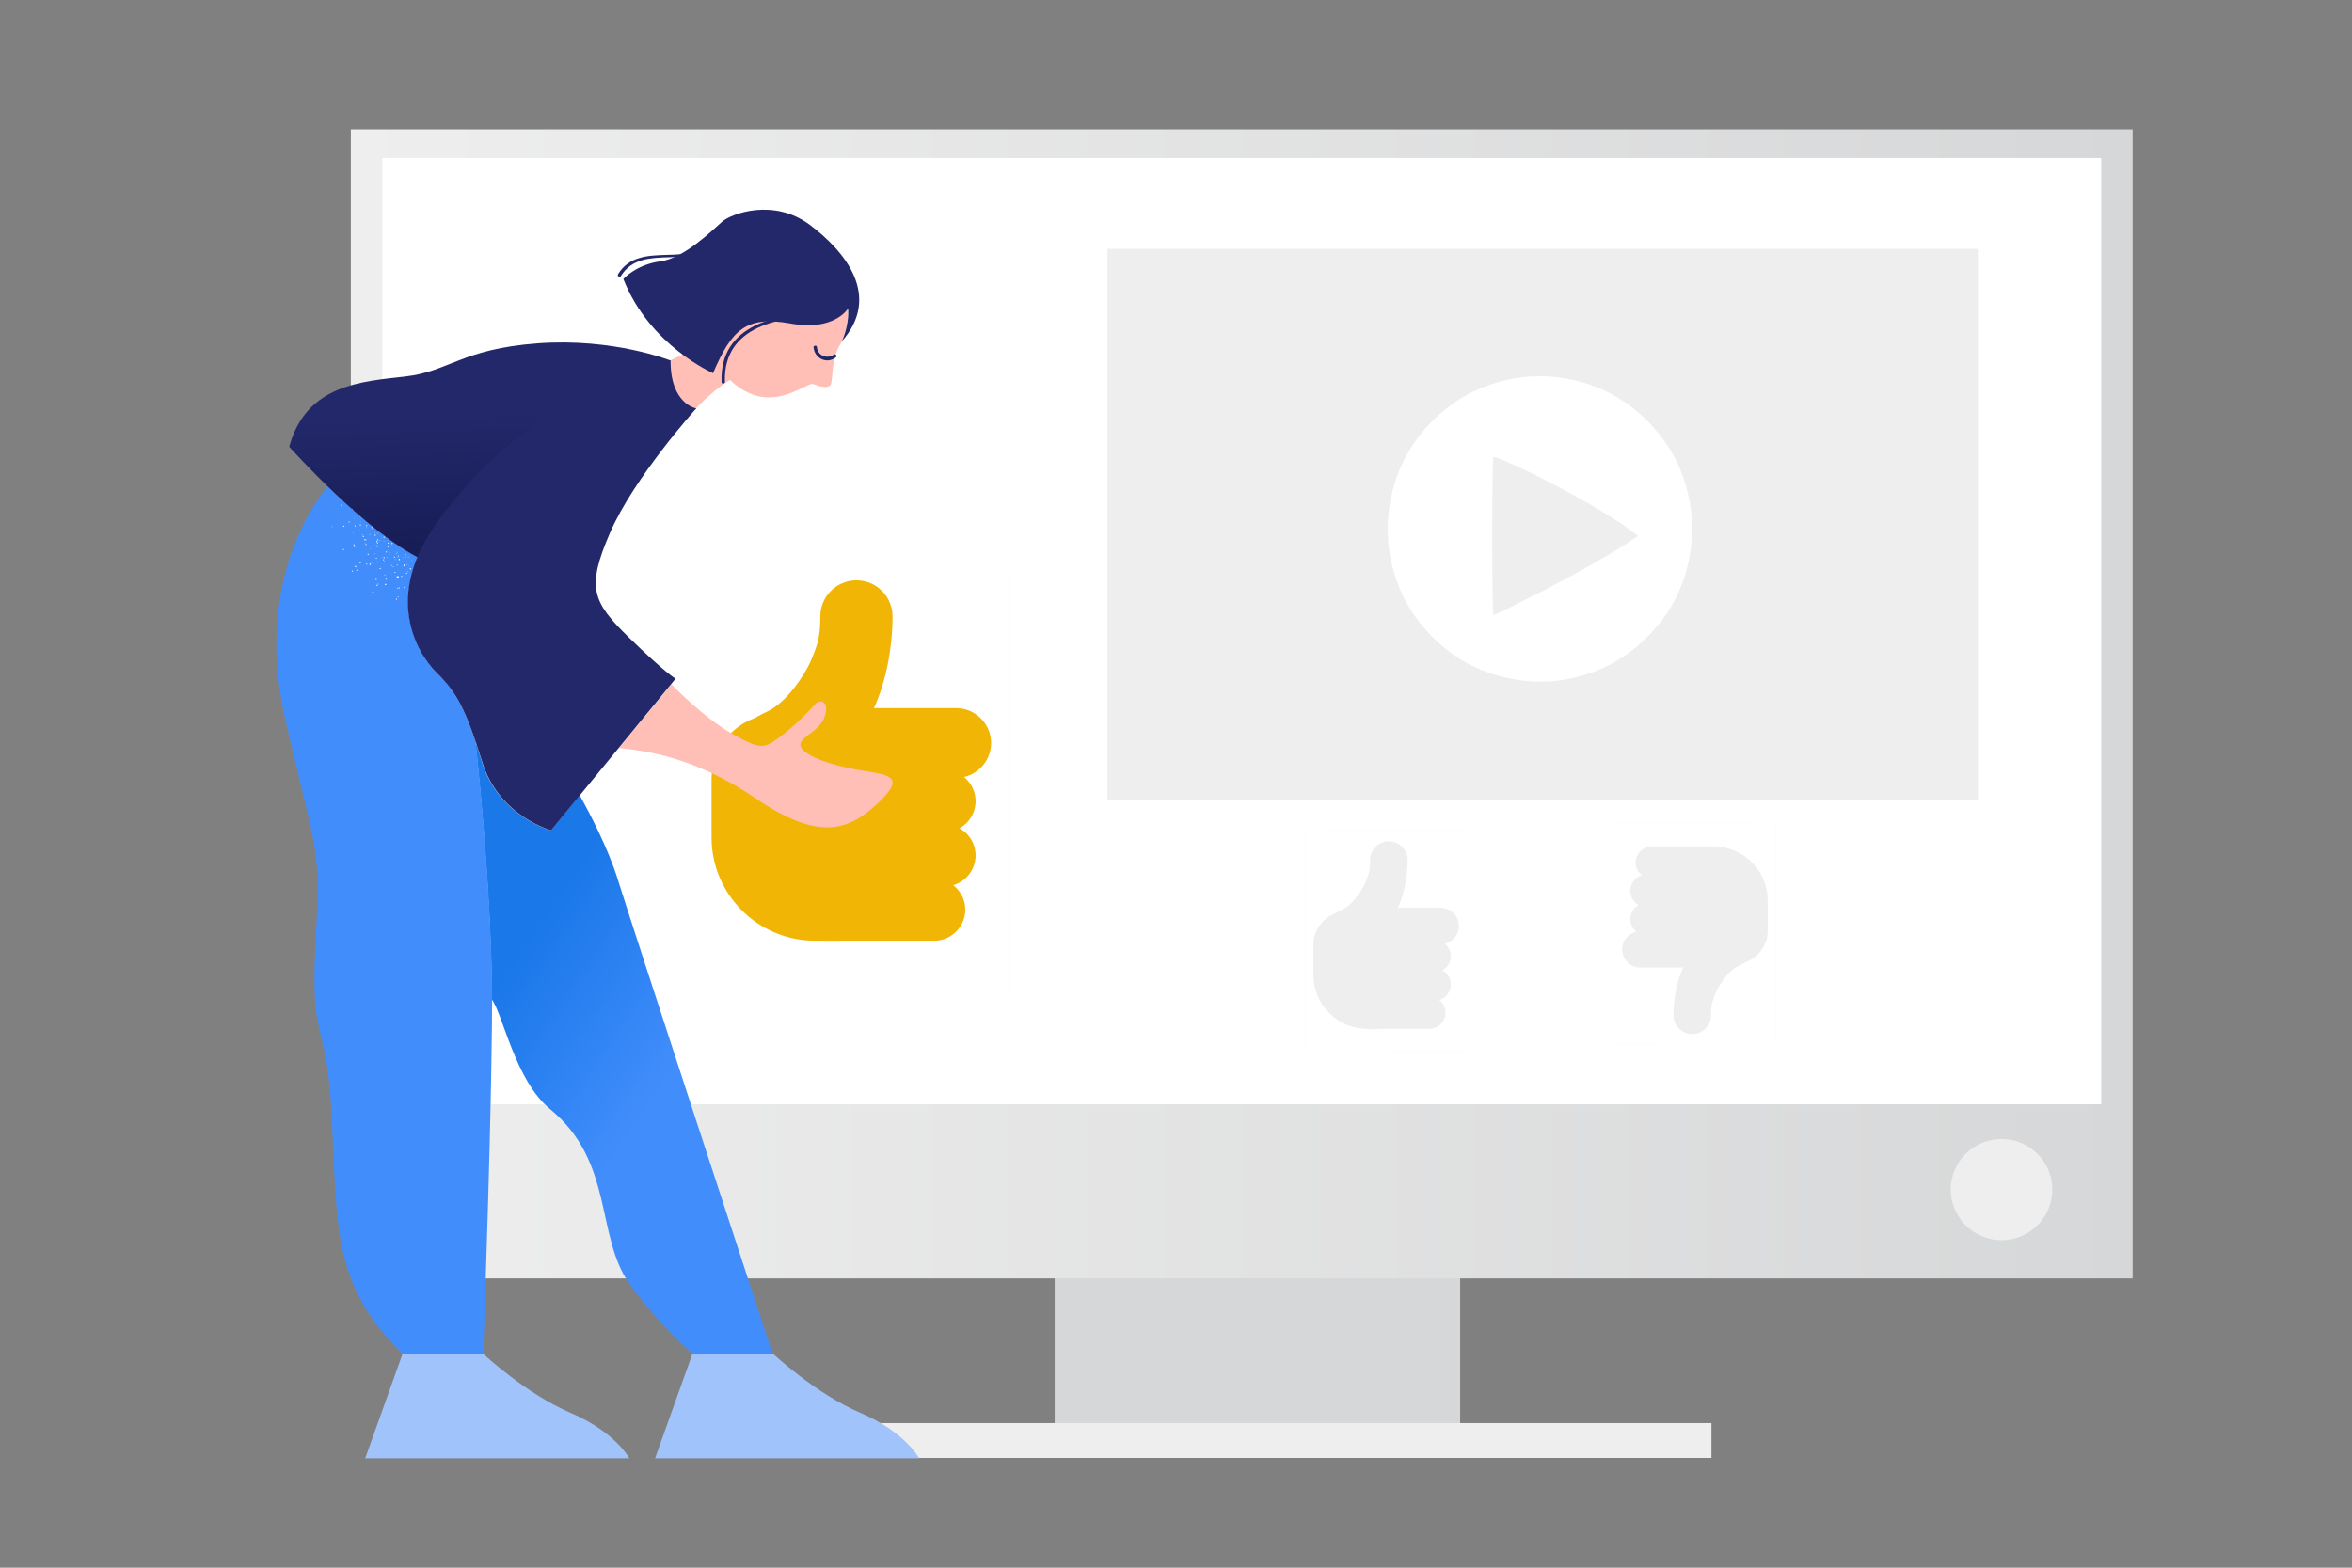 <?xml version="1.0" encoding="UTF-8"?> <svg xmlns="http://www.w3.org/2000/svg" xmlns:xlink="http://www.w3.org/1999/xlink" version="1.1" viewBox="0 0 1200 800" width="1200" height="800" x="0px" y="0px"><rect x="0" y="0" width="1200" height="800" fill="#808080" stroke="none"/><!-- ITEM 0 --><g><defs><clipPath id="clip-path-id-viewbox-item-0"><rect x="0.0" y="0.0" width="307.119" height="229.909"></rect></clipPath></defs><g transform="translate(179.0 66.0) rotate(0.0 454.5 339.0) scale(2.96 2.949)"><g clip-path="url(#clip-path-id-viewbox-item-0)" transform="translate(-0.0 -0.0)"><g><rect x="121.322" y="148.638" fill="#D6D7D8" width="69.889" height="77.764"></rect><rect x="78.01" y="223.88" fill="#eeeeee" width="156.513" height="6.029"></rect><linearGradient id="SVGID_1_-i0" gradientUnits="userSpaceOnUse" x1="0" y1="99.42" x2="307.119" y2="99.42"><stop offset="0" style="stop-color:#EEEEEE"></stop><stop offset="1" style="stop-color:#D6D7D8"></stop></linearGradient><rect x="0" y="0" fill="url(#SVGID_1_-i0)" width="307.119" height="198.84"></rect><rect x="5.414" y="4.958" fill="#FFFFFF" width="296.291" height="163.755"></rect></g><circle fill="#EEEEEE" cx="284.522" cy="183.469" r="8.754"></circle></g></g></g><!-- ITEM 1 --><g><defs><clipPath id="clip-path-id-crop-item-1"><rect transform="scale(0.124 0.125)" x="46.0" y="0.0" width="444.0" height="281.0"></rect></clipPath><clipPath id="clip-path-id-viewbox-item-1"><rect x="0.0" y="0.0" width="61.0" height="35.0"></rect></clipPath></defs><g clip-path="url(#clip-path-id-crop-item-1)" transform="translate(519.0 127.0) rotate(0.0 246.0 140.5) scale(8.066 8.029)"><g clip-path="url(#clip-path-id-viewbox-item-1)" transform="translate(-0.0 -0.0)"><title>Asset 157</title><g id="Layer_2-i1" data-name="Layer 2"><g id="Layer_1-2-i1" data-name="Layer 1"><rect width="61" height="35" fill="#eeeeee"></rect></g></g></g></g></g><!-- ITEM 2 --><g><defs><clipPath id="clip-path-id-crop-item-2"><rect transform="scale(0.158 0.158)" x="219.0" y="109.0" width="159.0" height="210.0"></rect></clipPath><clipPath id="clip-path-id-viewbox-item-2"><rect x="0.0" y="0.0" width="85.496" height="85.496"></rect></clipPath></defs><g clip-path="url(#clip-path-id-crop-item-2)" transform="translate(138.0 186.0) rotate(0.0 270.0 270.0) scale(6.316 6.316)"><g clip-path="url(#clip-path-id-viewbox-item-2)" transform="translate(-0.0 -0.0)"><linearGradient id="SVGID_1_-i2" gradientUnits="userSpaceOnUse" x1="1.776987e-006" y1="42.748" x2="85.496" y2="42.748"><stop offset="0" style="stop-color:#ffffff"></stop><stop offset="1" style="stop-color:#eeefe1"></stop></linearGradient><circle fill="url(#SVGID_1_-i2)" cx="42.748" cy="42.748" r="42.748"></circle><circle fill="#ffffff" cx="46.921" cy="34.498" r="23.257"></circle><g><path fill="#f1b505" d="M55.394,33.401H45.373c-1.55,0-2.819-1.268-2.819-2.819v0c0-1.55,1.268-2.819,2.819-2.819h10.021 c1.55,0,2.819,1.268,2.819,2.819v0C58.213,32.133,56.944,33.401,55.394,33.401z"></path><path fill="#f1b505" d="M54.455,37.785h-8.908c-1.378,0-2.505-1.127-2.505-2.505v0c0-1.378,1.127-2.505,2.505-2.505h8.908 c1.378,0,2.505,1.127,2.505,2.505v0C56.96,36.658,55.833,37.785,54.455,37.785z"></path><path fill="#f1b505" d="M54.455,42.17h-8.908c-1.378,0-2.505-1.127-2.505-2.505v0c0-1.378,1.127-2.505,2.505-2.505h8.908 c1.378,0,2.505,1.127,2.505,2.505v0C56.96,41.042,55.833,42.17,54.455,42.17z"></path><path fill="#f1b505" d="M53.621,46.554h-8.908c-1.378,0-2.505-1.127-2.505-2.505v0c0-1.378,1.127-2.505,2.505-2.505h8.908 c1.378,0,2.505,1.127,2.505,2.505v0C56.126,45.427,54.999,46.554,53.621,46.554z"></path><g><path fill="#f1b505" d="M39.001,34.335c-1.513,0-3.152-0.113-3.266-1.646c-0.12-1.607,2.809-3.953,4.285-4.598 c1.672-0.732,3.074-2.973,3.553-3.971c0.603-1.41,0.842-2.018,0.842-3.764c0-1.611,1.307-2.918,2.918-2.918 s2.918,1.307,2.918,2.918c0,2.516-0.5,5.072-1.408,7.198c-1.249,2.923-6.375,6.532-9.622,6.774 C39.147,34.332,39.074,34.335,39.001,34.335z"></path></g><path fill="#f1b505" d="M43.968,46.554h1.895c1.039,0,1.89-0.85,1.89-1.89v-14.51c0-1.039-0.85-1.89-1.89-1.89h-4.981 c-2.889,0-5.252,2.363-5.252,5.252v4.699C35.63,42.802,39.382,46.554,43.968,46.554z"></path></g></g></g></g><!-- ITEM 3 --><g><defs><clipPath id="clip-path-id-viewbox-item-3"><rect x="0.0" y="0.0" width="471.6" height="472.3"></rect></clipPath></defs><g transform="translate(708.0 192.0) rotate(0.0 77.5 78.0) scale(0.329 0.33)"><g clip-path="url(#clip-path-id-viewbox-item-3)" transform="translate(-0.0 -0.0)"><title>circle_light_blue</title><path d="M195.8,3.3c7.5-0.9,14.9-1.9,22.4-2.8c0.9,0.1,1.9,0.1,2.8,0.1c13.2-1,26.4-0.7,39.5,0.7 c65.1,7.5,118.4,36.6,159.9,87.4c22.2,27.1,37,58.1,45.1,92.2c1.2,5.1,2.3,10.2,3.4,15.3c0.9,7.1,1.8,14.2,2.7,21.4v3.6 c-0.2,12.3,0.6,24.7-0.6,36.9c-6.4,64.1-34.5,117.2-83.5,159c-28.1,23.9-60.3,39.9-96.2,48.5c-4.9,1.2-9.9,2.2-14.8,3.4 c-7.5,0.9-14.9,1.9-22.4,2.8c-0.9-0.1-1.9-0.1-2.8-0.1c-13.3,1-26.6,0.8-39.8-0.8c-67.1-7.8-121.5-38.4-163.1-91.7 C28,353.1,14.3,323.6,6.7,291.4c-1.2-5.1-2.3-10.2-3.4-15.3c-0.9-7.1-1.8-14.2-2.7-21.4c0-1.1,0.1-2.3,0-3.4 c-1-13.3-0.7-26.6,0.8-39.8c7.2-63,34.9-115.1,83.1-156.2c28.1-24,60.4-40,96.4-48.6C186,5.5,190.9,4.5,195.8,3.3z" style="fill:#ffffff;"></path></g></g></g><!-- ITEM 4 --><g><defs><clipPath id="clip-path-id-crop-item-4"><rect transform="scale(0.304 0.304)" x="113.0" y="52.0" width="83.0" height="113.0"></rect></clipPath><clipPath id="clip-path-id-viewbox-item-4"><rect x="0.0" y="0.0" width="85.496" height="85.496"></rect></clipPath></defs><g clip-path="url(#clip-path-id-crop-item-4)" transform="translate(553.0 372.0) rotate(0.0 140.5 140.5) scale(3.287 3.287)"><g clip-path="url(#clip-path-id-viewbox-item-4)" transform="translate(-0.0 -0.0)"><linearGradient id="SVGID_1_-i5" gradientUnits="userSpaceOnUse" x1="1.776987e-006" y1="42.748" x2="85.496" y2="42.748"><stop offset="0" style="stop-color:#ffffff"></stop><stop offset="1" style="stop-color:#eeefe1"></stop></linearGradient><circle fill="url(#SVGID_1_-i5)" cx="42.748" cy="42.748" r="42.748"></circle><circle fill="#ffffff" cx="46.921" cy="34.498" r="23.257"></circle><g><path fill="#eeeeee" d="M55.394,33.401H45.373c-1.55,0-2.819-1.268-2.819-2.819v0c0-1.55,1.268-2.819,2.819-2.819h10.021 c1.55,0,2.819,1.268,2.819,2.819v0C58.213,32.133,56.944,33.401,55.394,33.401z"></path><path fill="#eeeeee" d="M54.455,37.785h-8.908c-1.378,0-2.505-1.127-2.505-2.505v0c0-1.378,1.127-2.505,2.505-2.505h8.908 c1.378,0,2.505,1.127,2.505,2.505v0C56.96,36.658,55.833,37.785,54.455,37.785z"></path><path fill="#eeeeee" d="M54.455,42.17h-8.908c-1.378,0-2.505-1.127-2.505-2.505v0c0-1.378,1.127-2.505,2.505-2.505h8.908 c1.378,0,2.505,1.127,2.505,2.505v0C56.96,41.042,55.833,42.17,54.455,42.17z"></path><path fill="#eeeeee" d="M53.621,46.554h-8.908c-1.378,0-2.505-1.127-2.505-2.505v0c0-1.378,1.127-2.505,2.505-2.505h8.908 c1.378,0,2.505,1.127,2.505,2.505v0C56.126,45.427,54.999,46.554,53.621,46.554z"></path><g><path fill="#eeeeee" d="M39.001,34.335c-1.513,0-3.152-0.113-3.266-1.646c-0.12-1.607,2.809-3.953,4.285-4.598 c1.672-0.732,3.074-2.973,3.553-3.971c0.603-1.41,0.842-2.018,0.842-3.764c0-1.611,1.307-2.918,2.918-2.918 s2.918,1.307,2.918,2.918c0,2.516-0.5,5.072-1.408,7.198c-1.249,2.923-6.375,6.532-9.622,6.774 C39.147,34.332,39.074,34.335,39.001,34.335z"></path></g><path fill="#eeeeee" d="M43.968,46.554h1.895c1.039,0,1.89-0.85,1.89-1.89v-14.51c0-1.039-0.85-1.89-1.89-1.89h-4.981 c-2.889,0-5.252,2.363-5.252,5.252v4.699C35.63,42.802,39.382,46.554,43.968,46.554z"></path></g></g></g></g><!-- ITEM 5 --><g><defs><clipPath id="clip-path-id-viewbox-item-5"><rect x="0.0" y="0.0" width="100.0" height="100.0"></rect></clipPath></defs><g transform="translate(758.0 233.0) rotate(90 40.5 40.5) scale(0.81 0.81)"><g clip-path="url(#clip-path-id-viewbox-item-5)" transform="translate(-0.0 -0.0)"><path fill="#eeeeee" d="M100,95.211c-15.28,0.908-85.234,0.904-100,0c5.277-16.682,34.379-72.42,50.001-91.1 C64.468,24.27,88.637,70.636,100,95.211z"></path></g></g></g><!-- ITEM 6 --><g><defs><clipPath id="clip-path-id-crop-item-6"><rect transform="scale(0.304 0.304)" x="113.0" y="52.0" width="83.0" height="113.0"></rect></clipPath><clipPath id="clip-path-id-viewbox-item-6"><rect x="0.0" y="0.0" width="85.496" height="85.496"></rect></clipPath></defs><g clip-path="url(#clip-path-id-crop-item-6)" transform="translate(738.0 304.0) rotate(180.0 140.5 140.5) scale(3.287 3.287)"><g clip-path="url(#clip-path-id-viewbox-item-6)" transform="translate(-0.0 -0.0)"><linearGradient id="SVGID_1_-i6" gradientUnits="userSpaceOnUse" x1="1.776987e-006" y1="42.748" x2="85.496" y2="42.748"><stop offset="0" style="stop-color:#ffffff"></stop><stop offset="1" style="stop-color:#eeefe1"></stop></linearGradient><circle fill="url(#SVGID_1_-i6)" cx="42.748" cy="42.748" r="42.748"></circle><circle fill="#ffffff" cx="46.921" cy="34.498" r="23.257"></circle><g><path fill="#eeeeee" d="M55.394,33.401H45.373c-1.55,0-2.819-1.268-2.819-2.819v0c0-1.55,1.268-2.819,2.819-2.819h10.021 c1.55,0,2.819,1.268,2.819,2.819v0C58.213,32.133,56.944,33.401,55.394,33.401z"></path><path fill="#eeeeee" d="M54.455,37.785h-8.908c-1.378,0-2.505-1.127-2.505-2.505v0c0-1.378,1.127-2.505,2.505-2.505h8.908 c1.378,0,2.505,1.127,2.505,2.505v0C56.96,36.658,55.833,37.785,54.455,37.785z"></path><path fill="#eeeeee" d="M54.455,42.17h-8.908c-1.378,0-2.505-1.127-2.505-2.505v0c0-1.378,1.127-2.505,2.505-2.505h8.908 c1.378,0,2.505,1.127,2.505,2.505v0C56.96,41.042,55.833,42.17,54.455,42.17z"></path><path fill="#eeeeee" d="M53.621,46.554h-8.908c-1.378,0-2.505-1.127-2.505-2.505v0c0-1.378,1.127-2.505,2.505-2.505h8.908 c1.378,0,2.505,1.127,2.505,2.505v0C56.126,45.427,54.999,46.554,53.621,46.554z"></path><g><path fill="#eeeeee" d="M39.001,34.335c-1.513,0-3.152-0.113-3.266-1.646c-0.12-1.607,2.809-3.953,4.285-4.598 c1.672-0.732,3.074-2.973,3.553-3.971c0.603-1.41,0.842-2.018,0.842-3.764c0-1.611,1.307-2.918,2.918-2.918 s2.918,1.307,2.918,2.918c0,2.516-0.5,5.072-1.408,7.198c-1.249,2.923-6.375,6.532-9.622,6.774 C39.147,34.332,39.074,34.335,39.001,34.335z"></path></g><path fill="#eeeeee" d="M43.968,46.554h1.895c1.039,0,1.89-0.85,1.89-1.89v-14.51c0-1.039-0.85-1.89-1.89-1.89h-4.981 c-2.889,0-5.252,2.363-5.252,5.252v4.699C35.63,42.802,39.382,46.554,43.968,46.554z"></path></g></g></g></g><!-- ITEM 7 --><g><defs><clipPath id="clip-path-id-viewbox-item-7"><rect x="0.0" y="0.0" width="206.0" height="400.0"></rect></clipPath></defs><g transform="translate(141.0 107.0) rotate(0.0 164.0 318.5) scale(1.592 1.593)"><g clip-path="url(#clip-path-id-viewbox-item-7)" transform="translate(-0.0 -0.0)"><title>Asset 2</title><g id="L_trousers-i7"><linearGradient id="SVGID_1_-i7" gradientUnits="userSpaceOnUse" x1="4780.248" y1="-3501.042" x2="4076.509" y2="-3021.22" gradientTransform="matrix(0.074 0 0 -0.074 -230.549 23.309)"><stop offset="0" style="stop-color:#428DFC"></stop><stop offset="0.37" style="stop-color:#3385F5"></stop><stop offset="0.999" style="stop-color:#1A78E8"></stop></linearGradient><path fill="url(#SVGID_1_-i7)" d="M159.04,366.516h-25.667c0,0-10.305-8.724-20.153-22.324c-11.027-15.429-4.867-39.201-25.553-56.116 c-11.142-9.143-15.058-30.401-18.67-35.163c0-2.019,0-3.924,0-5.639c-0.418-26.553-3.194-57.907-5.209-76.841 c0.76,2.019,1.369,4.153,2.13,6.59c5.399,17.334,22.055,21.792,22.055,21.792l9.24-11.277c3.27,5.943,9.126,17.105,12.206,27.011 C113.829,228.796,159.04,366.516,159.04,366.516z"></path></g><g id="shoe-i7"><path id="R_shoe-i7" fill="#A1C3FC" d="M40.442,366.516l-11.978,33.487h84.642c0,0-4.335-8.381-18.784-14.553 c-14.411-6.171-28.024-18.934-28.024-18.934H40.442"></path><path id="R_shoe_1_-i7" fill="#A1C3FC" d="M133.336,366.516l-11.978,33.487H206c0,0-4.335-8.381-18.784-14.553 c-14.411-6.171-28.024-18.934-28.024-18.934H133.336"></path></g><g id="trousers-i7"><path id="R_trousers_1_-i7" fill="#428DFC" d="M66.299,366.516H40.403c-22.169-21.792-20.913-39.849-22.586-74.517 c-1.597-34.553-6.996-23.506-5.285-56.345c1.711-32.953,0.837-26.363-9.849-73.222c-10.38-45.716,12.624-72.498,13.803-73.869 c8.289,8.076,19.507,17.943,28.861,22.743c-7.643,18.172,0.647,31.658,6.046,36.992c5.514,5.524,8.365,10.095,12.51,22.211 c2.015,18.934,4.791,50.173,5.209,76.841C69.493,277.141,66.299,366.516,66.299,366.516z"></path></g><g id="_x36__17_-i7"><path id="_x31__98_-i7" fill="none" d="M28.959,96.03l1.483,3.619l1.483-0.648C30.973,97.935,30.023,96.982,28.959,96.03z"></path></g><path id="texture_1_-i7" fill="#FFFFFF" d="M41.696,116.335c0.114,0,0.114,0,0.228,0.114c0,0.114,0,0.114-0.114,0.229 c-0.114,0-0.114,0-0.228-0.114C41.582,116.449,41.582,116.335,41.696,116.335z M38.502,117.821c0,0.114,0.114,0.114,0.228,0.114 c0.114,0,0.114-0.114,0.114-0.229c0-0.114-0.114-0.114-0.228-0.114C38.502,117.707,38.502,117.821,38.502,117.821z M42.229,111.23 c0,0.114,0.114,0.114,0.114,0.114c0.114,0,0.114-0.114,0.114-0.114c0-0.114-0.114-0.114-0.114-0.114 C42.229,111.04,42.229,111.116,42.229,111.23z M38.845,111.23c0,0.114,0.114,0.114,0.114,0.114c0.114,0,0.114-0.114,0.114-0.114 l-0.114-0.114C38.845,111.116,38.845,111.23,38.845,111.23z M35.422,111.344c0,0.114,0.114,0.114,0.114,0.114 c0.114,0,0.114-0.114,0.114-0.114c0-0.114-0.114-0.114-0.114-0.114C35.537,111.23,35.422,111.23,35.422,111.344z M41.164,124.412 c0.114,0.114,0.114,0,0.228,0c0-0.114,0-0.114,0-0.229c-0.114,0-0.114,0-0.228,0C41.164,124.297,41.164,124.412,41.164,124.412z M42.761,115.154c0.114,0.114,0.228,0.114,0.304,0.114c0.114-0.114,0.114-0.229,0.114-0.305c-0.114-0.114-0.228-0.114-0.304-0.114 C42.761,114.964,42.761,115.078,42.761,115.154z M38.845,117.707c0.114,0.114,0.228,0.114,0.304,0.114 c0.114-0.114,0.114-0.229,0.114-0.305c-0.114-0.114-0.228-0.114-0.304-0.114C38.731,117.517,38.731,117.63,38.845,117.707z M34.814,120.144c0.114,0.114,0.228,0.114,0.304,0.114c0.114-0.114,0.114-0.229,0.114-0.305c-0.114-0.114-0.228-0.114-0.304-0.114 C34.7,119.954,34.7,120.069,34.814,120.144z M30.783,122.621c0.114,0.114,0.228,0.114,0.304,0.114 c0.114-0.114,0.114-0.229,0.114-0.305c-0.114-0.114-0.228-0.114-0.304-0.114C30.669,122.393,30.669,122.621,30.783,122.621z M36.905,106.888c0,0.114,0,0.229,0.114,0.229c0.114,0,0.228,0,0.228-0.114c0-0.114,0-0.229-0.114-0.229 C37.019,106.659,36.905,106.773,36.905,106.888z M32.266,105.706c0,0.114,0,0.229,0.114,0.229c0.114,0,0.228,0,0.228-0.114 s0-0.229-0.114-0.229S32.266,105.591,32.266,105.706z M27.703,104.64c0,0.114,0,0.229,0.114,0.229s0.228,0,0.228-0.114 s0-0.229-0.114-0.229C27.817,104.449,27.703,104.525,27.703,104.64z M39.149,112.068c0,0.114,0.114,0.229,0.228,0.229 c0.114,0,0.228-0.114,0.228-0.229c0-0.114-0.114-0.229-0.228-0.229C39.263,111.878,39.149,111.993,39.149,112.068z M34.471,112.83 c0,0.114,0.114,0.229,0.228,0.229c0.114,0,0.228-0.114,0.228-0.229c0-0.114-0.114-0.229-0.228-0.229 C34.585,112.602,34.471,112.716,34.471,112.83z M29.833,113.593c0,0.114,0.114,0.229,0.228,0.229c0.114,0,0.228-0.114,0.228-0.229 s-0.114-0.229-0.228-0.229C29.909,113.364,29.833,113.478,29.833,113.593z M25.156,114.316c0,0.114,0.114,0.229,0.228,0.229 c0.114,0,0.228-0.114,0.228-0.229c0-0.114-0.114-0.229-0.228-0.229C25.269,114.088,25.156,114.202,25.156,114.316z M41.164,110.506 c0,0.114,0.114,0.114,0.228,0.114s0.114-0.114,0.114-0.229s-0.114-0.114-0.228-0.114C41.164,110.393,41.164,110.506,41.164,110.506z M37.666,111.344c0,0.114,0.114,0.114,0.228,0.114c0.114,0,0.114-0.114,0.114-0.229c0-0.114-0.114-0.114-0.228-0.114 C37.779,111.23,37.666,111.344,37.666,111.344z M34.167,112.183c0,0.114,0.114,0.114,0.228,0.114s0.114-0.114,0.114-0.229 c0-0.114-0.114-0.114-0.228-0.114C34.281,112.068,34.167,112.183,34.167,112.183z M30.669,113.059c0,0.114,0.114,0.114,0.228,0.114 c0.114,0,0.114-0.114,0.114-0.229c0-0.114-0.114-0.114-0.228-0.114C30.783,112.944,30.669,112.944,30.669,113.059z M42.647,118.049 c0.114,0,0.228,0,0.228,0c0-0.114,0-0.229,0-0.229c-0.114,0-0.228,0-0.228,0C42.647,117.935,42.647,118.049,42.647,118.049z M40.86,121.135c0.114,0,0.228,0,0.228,0c0-0.114,0-0.229,0-0.229c-0.114,0-0.228,0-0.228,0 C40.746,121.021,40.746,121.135,40.86,121.135z M38.921,124.183c0.114,0,0.228,0,0.228,0c0-0.114,0-0.229,0-0.229 c-0.114,0-0.228,0-0.228,0C38.845,124.107,38.921,124.183,38.921,124.183z M35.651,106.773c0,0.114,0,0.114,0.114,0.229 c0.114,0,0.114,0,0.228-0.114c0-0.114,0-0.114-0.114-0.229C35.765,106.659,35.651,106.773,35.651,106.773z M32.038,106.24 c0,0.114,0,0.114,0.114,0.229c0.114,0,0.114,0,0.228-0.114c0-0.114,0-0.114-0.114-0.229 C32.153,106.125,32.038,106.125,32.038,106.24z M28.54,105.706c0,0.114,0,0.114,0.114,0.229c0.114,0,0.114,0,0.228-0.114 c0-0.114,0-0.114-0.114-0.229C28.654,105.591,28.54,105.591,28.54,105.706z M40.86,114.202c0,0.114,0.114,0.114,0.228,0 c0.114,0,0.114-0.114,0-0.229c0-0.114-0.114-0.114-0.228,0C40.746,114.012,40.746,114.088,40.86,114.202z M37.894,116.335 c0,0.114,0.114,0.114,0.228,0c0.114,0,0.114-0.114,0-0.229c0-0.114-0.114-0.114-0.228,0 C37.894,116.107,37.894,116.22,37.894,116.335z M35.004,118.469c0,0.114,0.114,0.114,0.228,0c0.114,0,0.114-0.114,0-0.229 c0-0.114-0.114-0.114-0.228,0C35.004,118.24,35.004,118.354,35.004,118.469z M32.153,120.488c0,0.114,0.114,0.114,0.228,0 c0.114,0,0.114-0.114,0-0.229c0-0.114-0.114-0.114-0.228,0S32.038,120.488,32.153,120.488z M40.099,109.02 C40.099,109.02,40.213,109.097,40.099,109.02c0.114,0,0.228,0,0.114-0.114C40.213,108.906,40.213,108.906,40.099,109.02 C40.099,108.906,40.099,109.02,40.099,109.02z M38.198,109.63C38.312,109.744,38.312,109.744,38.198,109.63 c0.114,0,0.228,0,0.114-0.114C38.426,109.63,38.312,109.516,38.198,109.63L38.198,109.63z M36.411,110.393 C36.411,110.393,36.411,110.506,36.411,110.393c0.114,0,0.228,0,0.114-0.114C36.487,110.278,36.487,110.278,36.411,110.393 C36.411,110.278,36.411,110.393,36.411,110.393z M43.293,112.411h0.114v-0.114h-0.114C43.179,112.297,43.293,112.411,43.293,112.411 z M42.457,114.202h0.114v-0.114h-0.114V114.202z M41.582,116.03h0.114v-0.114h-0.114V116.03z M36.601,106.468 C36.601,106.468,36.715,106.544,36.601,106.468c0.114,0.114,0.228,0,0.228,0C36.829,106.354,36.829,106.354,36.601,106.468 C36.715,106.354,36.601,106.354,36.601,106.468z M34.7,106.354C34.7,106.354,34.7,106.468,34.7,106.354c0.114,0.114,0.228,0,0.228,0 C34.814,106.354,34.814,106.24,34.7,106.354C34.7,106.24,34.7,106.24,34.7,106.354z M40.518,111.573h0.114v-0.114h-0.114 C40.442,111.573,40.442,111.573,40.518,111.573z M39.035,112.944h0.114v-0.114h-0.114V112.944z M37.552,114.316h0.114v-0.114h-0.114 C37.552,114.202,37.552,114.202,37.552,114.316z M35.878,106.125c0,0.114,0.114,0.114,0.228,0.114s0.114-0.114,0.114-0.229 s-0.114-0.114-0.228-0.114C35.955,106.011,35.878,106.011,35.878,106.125z M32.266,106.773c0,0.114,0.114,0.114,0.228,0.114 s0.114-0.114,0.114-0.229c0-0.114-0.114-0.114-0.228-0.114C32.266,106.544,32.153,106.659,32.266,106.773z M28.54,107.306 c0,0.114,0.114,0.114,0.228,0.114c0.114,0,0.114-0.114,0.114-0.229c0-0.114-0.114-0.114-0.228-0.114 C28.54,107.193,28.54,107.193,28.54,107.306z M24.814,107.954c0,0.114,0.114,0.114,0.228,0.114c0.114,0,0.114-0.114,0.114-0.229 c0-0.114-0.114-0.114-0.228-0.114C24.928,107.725,24.814,107.84,24.814,107.954z M39.035,111.04c0.114,0,0.228,0,0.228,0 c0-0.114,0-0.229,0-0.229c-0.114,0-0.228,0-0.228,0C38.921,110.925,38.921,111.04,39.035,111.04z M36.829,114.088 c0.114,0,0.228,0,0.228,0c0-0.114,0-0.229,0-0.229c-0.114,0-0.228,0-0.228,0C36.715,113.897,36.829,114.012,36.829,114.088z M34.7,117.097c0.114,0,0.228,0,0.228,0v-0.229c-0.114,0-0.228,0-0.228,0C34.585,116.983,34.585,117.097,34.7,117.097z M32.457,120.069c0.114,0,0.228,0,0.228,0c0-0.114,0-0.229,0-0.229c-0.114,0-0.228,0-0.228,0 C32.343,119.954,32.343,120.069,32.457,120.069z M30.441,101.782c0,0.114,0,0.229,0.114,0.229s0.228,0,0.228-0.114 c0-0.114,0-0.229-0.114-0.229C30.556,101.668,30.441,101.668,30.441,101.782z M26.753,100.944c0,0.114,0,0.229,0.114,0.229 s0.228,0,0.228-0.114s0-0.229-0.114-0.229C26.829,100.716,26.829,100.83,26.753,100.944z M23.141,99.954 c0,0.114,0,0.229,0.114,0.229s0.228,0,0.228-0.114c0-0.114,0-0.229-0.114-0.229C23.254,99.877,23.254,99.954,23.141,99.954z M38.312,107.84c0,0.114,0.114,0.114,0.228,0c0.114,0,0.114-0.114,0-0.229c0-0.114-0.114-0.114-0.228,0 C38.312,107.611,38.312,107.725,38.312,107.84z M35.118,109.744c0,0.114,0.114,0.114,0.228,0c0.114,0,0.114-0.114,0-0.229 c0-0.114-0.114-0.114-0.228,0C35.118,109.63,35.118,109.744,35.118,109.744z M31.924,111.764c0,0.114,0.114,0.114,0.228,0 c0.114,0,0.114-0.114,0-0.229c0-0.114-0.114-0.114-0.228,0C31.924,111.573,31.924,111.649,31.924,111.764z M28.844,113.669 c0,0.114,0.114,0.114,0.228,0c0.114,0,0.114-0.114,0-0.229c0-0.114-0.114-0.114-0.228,0 C28.768,113.478,28.768,113.593,28.844,113.669z M25.688,115.612c0,0.114,0.114,0.114,0.228,0c0.114,0,0.114-0.114,0-0.229 c0-0.114-0.114-0.114-0.228,0C25.574,115.497,25.574,115.612,25.688,115.612z M40.936,114.012c0.114,0,0.228,0,0.228-0.114 c0-0.114,0-0.229-0.114-0.229c-0.114,0-0.228,0-0.228,0.114C40.822,113.897,40.936,114.012,40.936,114.012z M40.099,117.63 c0.114,0,0.228,0,0.228-0.114c0-0.114,0-0.229-0.114-0.229c-0.114,0-0.228,0-0.228,0.114 C39.985,117.517,40.099,117.63,40.099,117.63z M39.263,121.326c0.114,0,0.228,0,0.228-0.114c0-0.114,0-0.229-0.114-0.229 c-0.114,0-0.228,0-0.228,0.114C39.149,121.212,39.149,121.212,39.263,121.326z M38.426,124.946c0.114,0,0.228,0,0.228-0.114 c0-0.114,0-0.229-0.114-0.229c-0.114,0-0.228,0-0.228,0.114C38.312,124.831,38.312,124.831,38.426,124.946z M29.186,99.42 c0,0,0,0.114,0.114,0.114c0,0,0.114,0,0.114-0.114c0,0,0-0.114-0.114-0.114C29.186,99.344,29.186,99.344,29.186,99.42z M34.395,106.354c0,0,0.114,0.114,0.114,0c0-0.114,0.114-0.114,0-0.114c0,0-0.114-0.114-0.114,0V106.354z M32.266,107.496 c0,0,0.114,0.114,0.114,0c0,0,0.114-0.114,0-0.114c0,0-0.114-0.114-0.114,0V107.496z M30.137,108.678c0,0,0.114,0.114,0.114,0 c0,0,0.114-0.114,0-0.114c0,0-0.114-0.114-0.114,0V108.678z M38.845,109.859c0,0,0.114,0,0.114-0.114c0-0.114,0-0.114-0.114-0.114 c0,0-0.114,0-0.114,0.114C38.731,109.744,38.731,109.859,38.845,109.859z M38.084,112.183c0,0,0.114,0,0.114-0.114 c0,0,0-0.114-0.114-0.114c0,0-0.114,0-0.114,0.114C38.084,112.068,38.084,112.183,38.084,112.183z M37.438,114.544 c0,0,0.114,0,0.114-0.114c0,0,0-0.114-0.114-0.114c0,0-0.114,0-0.114,0.114C37.362,114.43,37.362,114.43,37.438,114.544z M32.266,103.687c0,0.114,0.114,0.114,0.114,0.114c0.114,0,0.114-0.114,0.114-0.114c0-0.114-0.114-0.114-0.114-0.114 C32.266,103.573,32.266,103.687,32.266,103.687z M29.833,103.991c0,0.114,0.114,0.114,0.114,0.114c0.114,0,0.114-0.114,0.114-0.114 c0-0.114-0.114-0.114-0.114-0.114S29.833,103.916,29.833,103.991z M27.475,104.22c0,0.114,0.114,0.114,0.114,0.114 c0.114,0,0.114-0.114,0.114-0.114c0-0.114-0.114-0.114-0.114-0.114C27.475,104.106,27.475,104.22,27.475,104.22z M36.829,107.611 h0.114v-0.114h-0.114V107.611z M35.347,109.44h0.114v-0.114h-0.114C35.347,109.44,35.347,109.44,35.347,109.44z M33.864,111.344 h0.114v-0.114h-0.114C33.75,111.23,33.75,111.344,33.864,111.344z M32.343,113.249h0.114v-0.114h-0.114 C32.266,113.135,32.266,113.135,32.343,113.249z M41.582,111.344c0.114,0,0.114-0.114,0.114-0.114c0-0.114-0.114-0.114-0.114-0.114 c-0.114,0-0.114,0.114-0.114,0.114C41.469,111.344,41.582,111.344,41.582,111.344z M41.81,113.783c0.114,0,0.114-0.114,0.114-0.114 c0-0.114-0.114-0.114-0.114-0.114c-0.114,0-0.114,0.114-0.114,0.114L41.81,113.783z M42.115,116.107 c0.114,0,0.114-0.114,0.114-0.114c0-0.114-0.114-0.114-0.114-0.114c-0.114,0-0.114,0.114-0.114,0.114 C42,116.107,42,116.107,42.115,116.107z M27.703,97.211c0,0.114,0,0.229,0.114,0.229s0.228,0,0.228-0.114 c0-0.114,0-0.229-0.114-0.229C27.817,97.096,27.703,97.096,27.703,97.211z M24.205,95.915c0,0.114,0,0.229,0.114,0.229 s0.228,0,0.228-0.114c0-0.114,0-0.229-0.114-0.229C24.281,95.84,24.205,95.84,24.205,95.915z M20.707,94.658 c0,0.114,0,0.229,0.114,0.229s0.228,0,0.228-0.114s0-0.229-0.114-0.229C20.783,94.43,20.707,94.544,20.707,94.658z M31.506,104.335 c0,0.114,0.114,0.114,0.228,0.114c0.114,0,0.114-0.114,0.114-0.229c0-0.114-0.114-0.114-0.228-0.114 C31.506,104.106,31.392,104.22,31.506,104.335z M28.122,105.82c0,0.114,0.114,0.114,0.228,0.114c0.114,0,0.114-0.114,0.114-0.229 c0-0.114-0.114-0.114-0.228-0.114C28.122,105.706,28.008,105.82,28.122,105.82z M24.738,107.42c0,0.114,0.114,0.114,0.228,0.114 c0.114,0,0.114-0.114,0.114-0.229c0-0.114-0.114-0.114-0.228-0.114C24.738,107.193,24.738,107.306,24.738,107.42z M21.315,108.906 c0,0.114,0.114,0.114,0.228,0.114c0.114,0,0.114-0.114,0.114-0.229c0-0.114-0.114-0.114-0.228-0.114 C21.315,108.793,21.315,108.906,21.315,108.906z M35.765,108.144c0.114,0,0.228,0,0.228-0.114s0-0.229-0.114-0.229 c-0.114,0-0.228,0-0.228,0.114C35.651,108.03,35.765,108.144,35.765,108.144z M34.471,111.649c0.114,0,0.228,0,0.228-0.114 s0-0.229-0.114-0.229c-0.114,0-0.228,0-0.228,0.114C34.395,111.573,34.395,111.649,34.471,111.649z M33.217,115.154 c0.114,0,0.228,0,0.228-0.114c0-0.114,0-0.229-0.114-0.229c-0.114,0-0.228,0-0.228,0.114 C33.103,115.078,33.103,115.078,33.217,115.154z M31.924,118.583c0.114,0,0.228,0,0.228-0.114c0-0.114,0-0.229-0.114-0.229 c-0.114,0-0.228,0-0.228,0.114C31.848,118.469,31.848,118.583,31.924,118.583z M28.768,101.249c0,0.114,0.114,0.114,0.228,0.114 c0.114,0,0.114-0.114,0.114-0.229c0-0.114-0.114-0.114-0.114-0.114C28.844,101.02,28.768,101.135,28.768,101.249z M25.042,101.364 c0,0.114,0.114,0.114,0.228,0.114c0.114,0,0.114-0.114,0.114-0.229s-0.114-0.114-0.114-0.114 C25.156,101.135,25.042,101.249,25.042,101.364z M21.43,101.44c0,0.114,0.114,0.114,0.228,0.114c0.114,0,0.114-0.114,0.114-0.229 c0-0.114-0.114-0.114-0.228-0.114C21.43,101.364,21.315,101.364,21.43,101.44z M17.741,101.554c0,0.114,0.114,0.114,0.114,0.114 c0.114,0,0.114-0.114,0.114-0.114c0-0.114-0.114-0.114-0.228-0.114C17.741,101.44,17.741,101.554,17.741,101.554z M34.395,105.059 c0.114,0.114,0.228,0.114,0.228,0c0.114-0.114,0.114-0.229,0-0.229c-0.114-0.114-0.228-0.114-0.228,0 C34.281,104.868,34.281,104.983,34.395,105.059z M31.848,107.84c0.114,0.114,0.228,0.114,0.228,0c0.114-0.114,0.114-0.114,0-0.229 c-0.114-0.114-0.114-0.114-0.228,0C31.734,107.611,31.734,107.725,31.848,107.84z M29.3,110.506c0.114,0.114,0.228,0.114,0.228,0 c0.114-0.114,0.114-0.114,0-0.229c-0.114-0.114-0.228-0.114-0.228,0C29.186,110.393,29.186,110.506,29.3,110.506z M26.753,113.249 c0.114,0.114,0.228,0.114,0.228,0c0.114-0.114,0.114-0.229,0-0.229c-0.114-0.114-0.228-0.114-0.228,0 C26.639,113.059,26.639,113.135,26.753,113.249z M24.205,115.917c0.114,0.114,0.228,0.114,0.228,0c0.114-0.114,0.114-0.114,0-0.229 c-0.114-0.114-0.228-0.114-0.228,0C24.205,115.802,24.205,115.917,24.205,115.917z M38.502,110.278c0.114,0,0.114-0.114,0.114-0.114 c0-0.114-0.114-0.114-0.114-0.114c-0.114,0-0.114,0.114-0.114,0.229H38.502L38.502,110.278z M38.731,114.012 c0.114,0,0.114-0.114,0.114-0.229c0-0.114-0.114-0.114-0.114-0.114c-0.114,0-0.114,0.114-0.114,0.114 C38.502,114.012,38.616,114.012,38.731,114.012z M38.845,117.707c0.114,0,0.114-0.114,0.114-0.229c0-0.114-0.114-0.114-0.228-0.114 s-0.114,0.114-0.114,0.229C38.731,117.707,38.731,117.707,38.845,117.707z M38.921,121.44c0.114,0,0.114-0.114,0.114-0.114 c0-0.114-0.114-0.114-0.228-0.114c-0.114,0-0.114,0.114-0.114,0.229C38.845,121.44,38.845,121.44,38.921,121.44z M29.3,99.001 C29.3,99.001,29.3,99.116,29.3,99.001c0.114,0.114,0.228,0,0.228,0C29.49,98.925,29.376,98.925,29.3,99.001 C29.3,98.925,29.3,98.925,29.3,99.001z M27.057,99.001C27.057,99.116,27.057,99.116,27.057,99.001c0.114,0.114,0.228,0,0.228,0 C27.171,99.001,27.171,98.925,27.057,99.001C27.057,98.925,27.057,99.001,27.057,99.001z M24.814,99.116 C24.814,99.116,24.814,99.23,24.814,99.116c0.114,0.114,0.228,0,0.228,0C24.928,99.001,24.928,99.001,24.814,99.116 C24.814,99.001,24.814,99.001,24.814,99.116z M31.506,103.687h0.114v-0.114h-0.114C31.392,103.573,31.392,103.687,31.506,103.687z M29.909,105.401h0.114v-0.114h-0.114C29.909,105.288,29.909,105.288,29.909,105.401z M28.426,107.001h0.114v-0.114h-0.114 C28.312,106.888,28.312,107.001,28.426,107.001z M36.411,105.478C36.411,105.478,36.487,105.478,36.411,105.478 c0.114-0.114,0-0.229,0-0.229C36.297,105.401,36.297,105.401,36.411,105.478C36.297,105.478,36.297,105.478,36.411,105.478z M36.411,107.84C36.487,107.84,36.487,107.725,36.411,107.84c0.114-0.114,0-0.229,0-0.229S36.411,107.611,36.411,107.84 C36.411,107.725,36.411,107.84,36.411,107.84z M36.487,110.049C36.601,110.049,36.601,109.973,36.487,110.049 c0.114-0.114,0-0.229,0-0.229S36.411,109.859,36.487,110.049C36.411,109.973,36.487,110.049,36.487,110.049z M24.395,94.125 c0,0,0,0.114,0.114,0.114c0,0,0.114,0,0.114-0.114c0,0,0-0.114-0.114-0.114C24.509,94.125,24.395,94.125,24.395,94.125z M30.783,100.944c0,0,0.114,0.114,0.114,0c0,0,0.114-0.114,0-0.114c0,0-0.114-0.114-0.114,0 C30.86,100.83,30.783,100.944,30.783,100.944z M28.768,101.896c0,0,0.114,0.114,0.114,0c0,0,0.114-0.114,0-0.114 c0,0-0.114-0.114-0.114,0V101.896z M26.753,102.849c0,0,0.114,0.114,0.114,0c0,0,0.114-0.114,0-0.114c0,0-0.114-0.114-0.114,0 C26.753,102.735,26.753,102.735,26.753,102.849z M24.624,103.687c0,0,0.114,0.114,0.114,0c0,0,0.114-0.114,0-0.114 c0,0-0.114-0.114-0.114,0V103.687z M33.94,103.991c0,0,0.114,0,0.114-0.114c0,0,0-0.114-0.114-0.114c0,0-0.114,0-0.114,0.114 C33.94,103.916,33.94,103.916,33.94,103.991z M33.217,106.011c0,0,0.114,0,0.114-0.114c0,0,0-0.114-0.114-0.114 c0,0-0.114,0-0.114,0.114C33.103,106.011,33.103,106.011,33.217,106.011z M32.343,108.144c0,0,0.114,0,0.114-0.114 c0,0,0-0.114-0.114-0.114c0,0-0.114,0-0.114,0.114C32.343,108.144,32.343,108.144,32.343,108.144z M31.62,110.278 c0,0,0.114,0,0.114-0.114c0,0,0-0.114-0.114-0.114c0,0-0.114,0-0.114,0.114C31.506,110.164,31.506,110.278,31.62,110.278z M28.959,100.411L28.959,100.411c0.114,0,0.114-0.114,0.114-0.114S28.959,100.296,28.959,100.411 C28.959,100.296,28.844,100.411,28.959,100.411z M27.475,101.554C27.589,101.554,27.589,101.554,27.475,101.554 c0.114,0,0.114-0.114,0.114-0.114C27.589,101.364,27.589,101.364,27.475,101.554C27.475,101.44,27.475,101.44,27.475,101.554z M33.864,103.04C33.94,103.04,33.94,103.04,33.864,103.04c0.114-0.114,0.114-0.114,0-0.114 C33.864,102.964,33.864,102.964,33.864,103.04L33.864,103.04z M33.635,104.868C33.75,104.868,33.75,104.868,33.635,104.868 c0.114-0.114,0.114-0.114,0-0.114C33.635,104.754,33.635,104.754,33.635,104.868L33.635,104.868z M26.639,98.049 C26.639,98.164,26.753,98.164,26.639,98.049c0.114,0,0.114,0,0.114,0C26.753,97.935,26.753,97.935,26.639,98.049 C26.639,97.935,26.639,98.049,26.639,98.049z M24.928,98.582L24.928,98.582c0.114,0,0.114,0,0.114,0 C25.042,98.467,24.928,98.467,24.928,98.582C24.928,98.467,24.814,98.582,24.928,98.582z M31.392,101.44 C31.506,101.44,31.506,101.44,31.392,101.44c0.114-0.114,0.114-0.114,0.114-0.114C31.506,101.249,31.392,101.364,31.392,101.44 C31.392,101.364,31.392,101.44,31.392,101.44z M30.556,103.04C30.669,103.04,30.669,103.04,30.556,103.04 c0.114-0.114,0.114-0.114,0.114-0.114C30.669,102.849,30.556,102.849,30.556,103.04C30.556,102.964,30.556,103.04,30.556,103.04z M29.719,104.64C29.719,104.64,29.833,104.64,29.719,104.64c0.114-0.114,0.114-0.114,0.114-0.114 C29.719,104.449,29.719,104.449,29.719,104.64C29.605,104.525,29.719,104.64,29.719,104.64z M27.893,98.049h0.114v-0.114h-0.114 C27.817,98.049,27.817,98.049,27.893,98.049z M26.943,100.068h0.114v-0.114h-0.114C26.829,99.954,26.829,100.068,26.943,100.068z M30.973,102.316L30.973,102.316c0.114-0.114,0.114-0.229,0-0.229C30.86,102.201,30.86,102.201,30.973,102.316 C30.86,102.316,30.86,102.316,30.973,102.316z"></path><g id="sweater_2_-i7"><linearGradient id="sweater_1_-i7" gradientUnits="userSpaceOnUse" x1="4043.95" y1="-557.825" x2="4069.725" y2="-1183.786" gradientTransform="matrix(0.074 0 0 -0.074 -230.549 23.309)"><stop offset="0" style="stop-color:#23286B"></stop><stop offset="0.999" style="stop-color:#161C54"></stop></linearGradient><path id="sweater_3_-i7" fill="url(#sweater_1_-i7)" d="M126.34,48.332c0,0-18.252-7.314-42.55-5.524 c-24.297,1.79-28.443,9.029-42.435,10.629S9.528,55.99,4.128,75.953c0,0,24.83,27.734,42.435,36.04l87.951-48.269 C134.515,63.724,126.225,59.571,126.34,48.332z"></path></g><path id="R_hand-i7" fill="#FFBEB6" d="M126.567,152.031c0,0,10.38,10.743,19.621,15.924c9.24,5.181,10.076,4.571,14.754,1.257 c4.677-3.276,10.076-8.914,11.673-10.743c1.483-1.79,4.867-1.257,3.08,4.039c-1.787,5.219-9.772,6.819-7.301,10.095 c2.434,3.39,12.853,6.171,20.799,7.314c7.948,1.257,12.206,2.134,3.384,10.4c-8.898,8.305-18.366,12.229-38.595-1.486 c-20.268-13.829-36.162-15.505-44.147-16.382L126.567,152.031z"></path><path id="R_sleeve_1_-i7" fill="#23286B" d="M134.515,63.724c0,0-19.925,22.096-27.568,39.735s-5.742,22.096,6.046,33.601 c11.787,11.467,14.944,13.182,14.944,13.182l-39.888,48.573c0,0-16.655-4.458-22.055-21.792 c-5.399-17.334-8.289-22.439-14.754-28.801c-6.351-6.363-16.959-24.343,0.304-48.04c17.301-23.696,36.389-38.592,74.795-51.964l0,0"></path><path id="neck_1_-i7" fill="#FFBEB6" d="M145.77,54.276c0,0-5.399,3.086-11.256,9.372c0,0-8.289-1.371-8.175-15.429l16.655-7.848 L145.77,54.276"></path><path id="face_2_-i7" fill="#FFBEB6" d="M181.285,42.047c0,0.114-0.114,0.229-0.114,0.229l0,0c-0.228,0.419-0.418,0.953-0.76,1.371 c-2.776,5.105-1.901,11.277-2.852,12.534c-0.95,1.257-4.031,0.305-5.399-0.305c-1.254-0.762-6.996,4.266-14.411,4.266 c-6.882,0-13.574-5.295-16.427-11.163c5.285-11.39,10.305-15.087,23.233-12.648c14.107,2.553,18.556-4.8,18.556-4.8 C183.642,36.408,181.818,40.866,181.285,42.047z"></path><g id="hair-i7"><path id="hair_6_-i7" fill="#23286b" d="M183.224,31.647c0,0-4.335,7.429-18.556,4.8c-14.107-2.553-18.784,2.019-24.716,15.924 c0,0-20.381-8.839-28.747-30.172c0,0,4.031-4.571,11.787-5.639c7.758-0.953,16.959-10.21,19.925-12.763 c2.966-2.553,16.351-7.543,27.91,0.953c11.56,8.61,23.233,22.972,10.305,37.525C181.209,42.352,183.642,37.171,183.224,31.647z"></path><path id="hair_5_-i7" fill="#23286b" d="M175.467,33.018c-14.64,0.114-33.538,3.619-32.778,22.211c0,0.648,1.064,0.648,1.064,0 c-0.647-18.058,17.719-21.029,31.712-21.143C176.19,34.084,176.19,33.018,175.467,33.018L175.467,33.018z"></path><path id="hair_4_-i7" fill="#23286b" d="M110.444,21.208c6.996-11.277,24.183-0.648,31.408-12c0.304-0.534-0.533-1.066-0.951-0.534 c-7.111,11.048-24.297,0.419-31.408,12C109.152,21.323,110.103,21.855,110.444,21.208L110.444,21.208z"></path></g><path id="eye-i7" fill="#1C2868" d="M172.159,44.066c0.304,3.505,4.145,5.524,7.111,3.276c0.533-0.419,0-1.257-0.533-0.953 c-2.244,1.6-5.285,0.419-5.514-2.438C173.223,43.418,172.159,43.418,172.159,44.066L172.159,44.066z"></path></g></g></g></svg> 